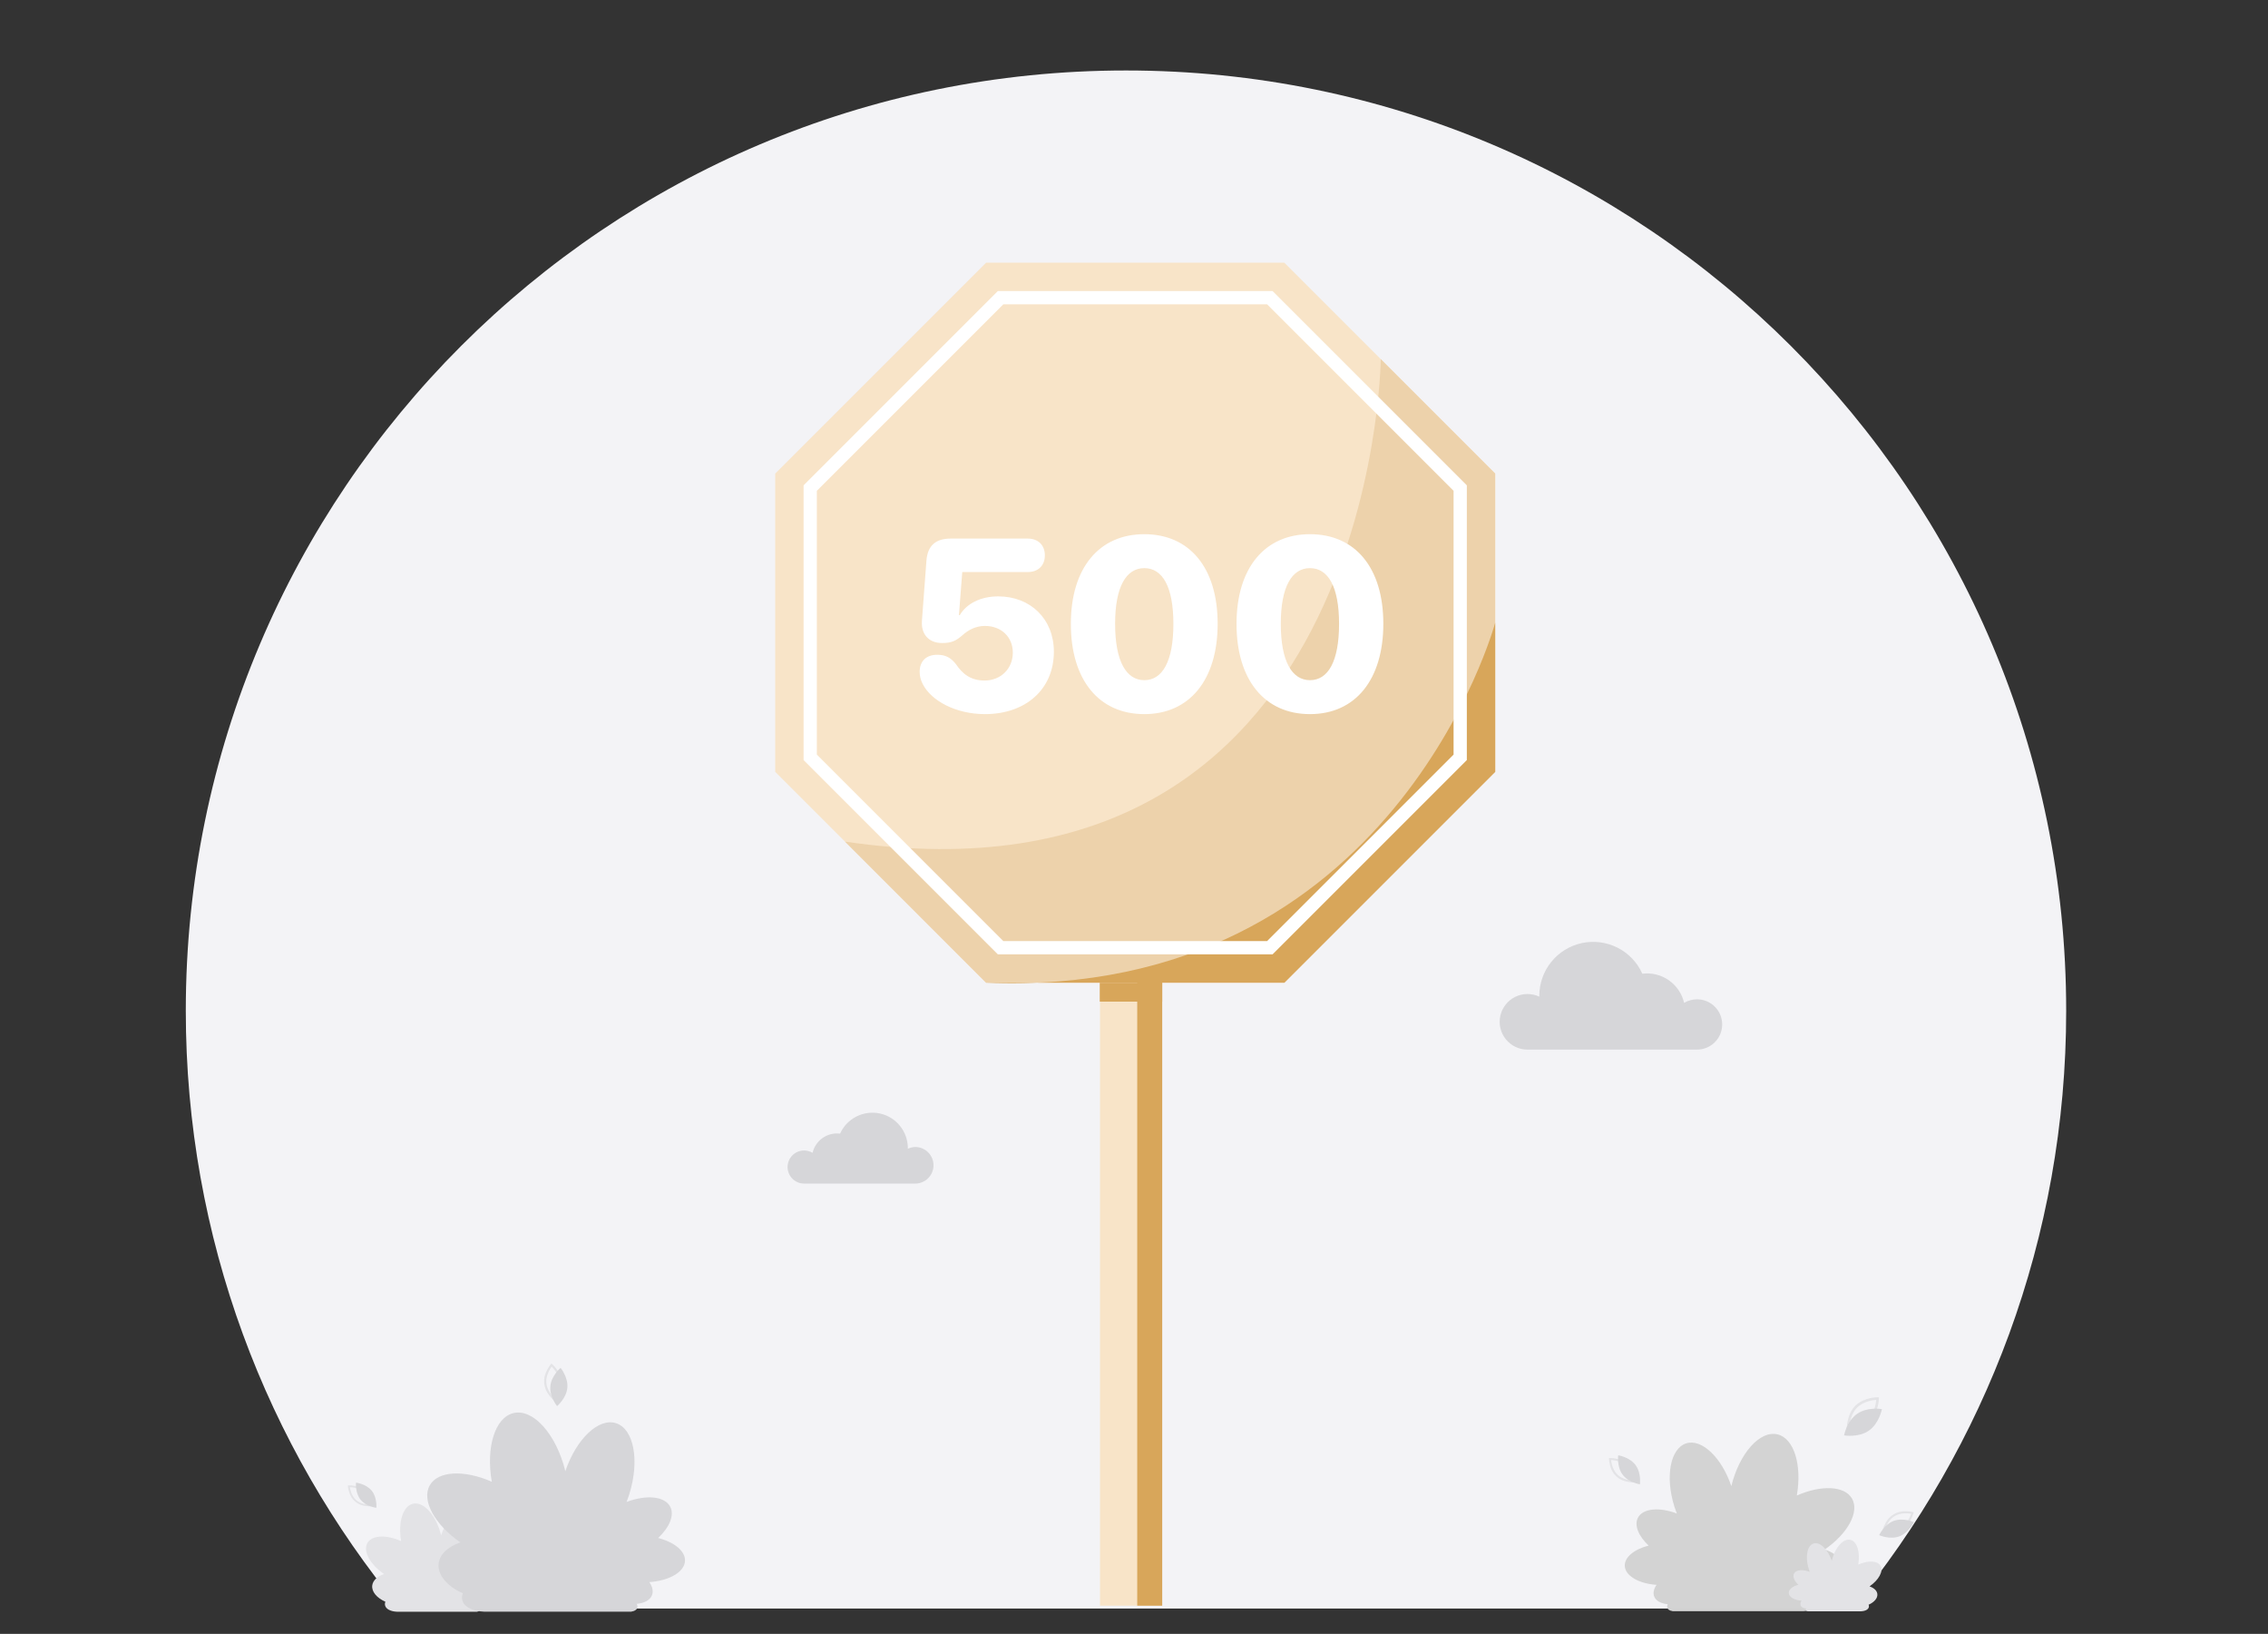 <svg width="354" height="255" viewBox="0 0 354 255" fill="none" xmlns="http://www.w3.org/2000/svg">
<rect x="0" y="0" width="354" height="255" fill="#333333" stroke="none"/>
<path fill-rule="evenodd" clip-rule="evenodd" d="M289.027 251.051C309.939 225.69 322.5 193.187 322.5 157.75C322.5 76.702 256.798 11 175.75 11C94.702 11 29 76.702 29 157.75C29 193.187 41.561 225.69 62.473 251.051H289.027Z" fill="#F3F3F6"/>
<path d="M76.735 245.288C77.694 244.387 78.132 243.359 77.754 242.634C77.283 241.737 75.713 241.599 74.047 242.23C74.132 242.014 74.204 241.789 74.284 241.558C75.176 238.712 74.666 236.018 73.148 235.543C71.666 235.072 69.772 236.894 68.852 239.624C68.091 236.499 66.133 234.296 64.457 234.69C62.876 235.062 62.102 237.605 62.611 240.521C60.297 239.499 58.058 239.579 57.352 240.811C56.615 242.087 57.763 244.158 59.948 245.668C58.912 246.015 58.199 246.651 58.102 247.447C57.983 248.427 58.821 249.39 60.152 249.987C60.078 250.166 60.061 250.363 60.102 250.552C60.242 251.142 60.989 251.507 61.967 251.546H74.471V251.535C74.711 251.503 74.892 251.401 74.953 251.238C74.971 251.179 74.977 251.118 74.97 251.056C74.963 250.995 74.943 250.936 74.912 250.883C75.562 250.821 76.05 250.569 76.212 250.135C76.336 249.8 76.242 249.414 75.983 249.036C77.67 248.923 78.966 248.183 79.01 247.232C79.039 246.394 78.097 245.632 76.735 245.288Z" fill="#E3E3E6"/>
<path d="M102.728 240.039C104.492 238.38 105.299 236.488 104.611 235.155C103.75 233.505 100.869 233.253 97.793 234.414C97.95 234.013 98.096 233.601 98.23 233.176C99.869 227.942 98.933 222.99 96.139 222.116C93.415 221.262 89.933 224.599 88.241 229.615C86.839 223.866 83.241 219.815 80.156 220.541C77.25 221.224 75.828 225.901 76.762 231.262C72.506 229.378 68.399 229.535 67.091 231.799C65.737 234.144 67.847 237.954 71.867 240.73C69.961 241.369 68.65 242.537 68.471 244.002C68.25 245.802 69.793 247.576 72.239 248.672C72.103 249.001 72.071 249.365 72.148 249.713C72.402 250.798 73.778 251.468 75.575 251.538H98.572V251.518C99.015 251.46 99.344 251.273 99.457 250.973C99.492 250.865 99.503 250.751 99.49 250.639C99.477 250.526 99.441 250.417 99.382 250.32C100.578 250.204 101.478 249.732 101.773 248.942C102.002 248.328 101.83 247.617 101.352 246.921C104.458 246.713 106.847 245.352 106.919 243.603C106.983 242.069 105.239 240.675 102.728 240.039Z" fill="#D6D6D9"/>
<path d="M257.326 241.222C255.756 239.746 255.037 238.06 255.657 236.874C256.423 235.406 258.989 235.181 261.728 236.214C261.588 235.858 261.458 235.492 261.339 235.115C259.88 230.454 260.711 226.045 263.201 225.266C265.626 224.506 268.726 227.478 270.234 231.944C271.489 226.826 274.686 223.217 277.433 223.864C280.02 224.472 281.287 228.636 280.455 233.41C284.245 231.737 287.902 231.87 289.067 233.881C290.273 235.971 288.394 239.363 284.815 241.834C286.512 242.404 287.678 243.443 287.838 244.748C288.034 246.351 286.661 247.932 284.482 248.907C284.603 249.2 284.631 249.523 284.563 249.833C284.336 250.8 283.111 251.403 281.51 251.459H261.034V251.442C260.638 251.39 260.345 251.225 260.249 250.957C260.219 250.861 260.209 250.759 260.22 250.659C260.232 250.558 260.264 250.462 260.315 250.374C259.252 250.272 258.45 249.852 258.188 249.148C257.982 248.601 258.136 247.968 258.562 247.349C255.797 247.164 253.673 245.952 253.605 244.393C253.541 243.031 255.091 241.79 257.326 241.222Z" fill="#D3D3D3"/>
<path d="M280.695 247.343C280.067 246.746 279.77 246.065 280.022 245.586C280.336 244.993 281.367 244.902 282.474 245.319C282.417 245.175 282.364 245.026 282.317 244.873C281.727 242.99 282.064 241.209 283.069 240.894C284.048 240.588 285.301 241.787 285.91 243.592C286.414 241.525 287.709 240.066 288.819 240.327C289.865 240.573 290.377 242.256 290.041 244.184C291.571 243.509 293.05 243.556 293.519 244.377C294.008 245.222 293.248 246.592 291.802 247.591C292.488 247.822 292.959 248.241 293.023 248.768C293.103 249.417 292.552 250.054 291.667 250.448C291.716 250.567 291.728 250.698 291.7 250.823C291.609 251.214 291.114 251.451 290.468 251.479H282.193C282.128 251.478 282.064 251.459 282.009 251.424C281.954 251.39 281.909 251.341 281.879 251.283C281.867 251.244 281.863 251.204 281.868 251.163C281.872 251.123 281.885 251.084 281.905 251.049C281.475 251.007 281.152 250.837 281.047 250.553C281.012 250.428 281.008 250.297 281.035 250.17C281.062 250.044 281.12 249.926 281.204 249.826C280.086 249.751 279.229 249.261 279.201 248.632C279.166 248.073 279.792 247.572 280.695 247.343Z" fill="#E3E3E6"/>
<path d="M213.421 115.883C213.289 115.883 213.159 115.903 213.033 115.942C213.033 115.878 213.041 115.814 213.041 115.748C213.04 115.09 212.801 114.456 212.369 113.961C211.937 113.465 211.34 113.143 210.689 113.053C210.038 112.963 209.376 113.111 208.826 113.471C208.275 113.83 207.873 114.376 207.694 115.008C207.538 114.963 207.376 114.941 207.213 114.941C206.754 114.955 206.319 115.147 205.999 115.476C205.679 115.806 205.5 116.247 205.5 116.706C205.5 117.165 205.679 117.607 205.999 117.936C206.319 118.266 206.754 118.458 207.213 118.471H207.306H213.421C213.756 118.46 214.074 118.318 214.307 118.077C214.54 117.835 214.671 117.513 214.671 117.177C214.671 116.841 214.54 116.519 214.307 116.277C214.074 116.036 213.756 115.894 213.421 115.883Z" fill="#D6D6D9"/>
<path d="M264.882 155.964C264.173 155.964 263.476 156.156 262.868 156.52C262.535 155.089 261.684 153.832 260.48 152.991C259.275 152.15 257.801 151.786 256.343 151.967C255.556 150.212 254.19 148.779 252.474 147.909C250.758 147.039 248.795 146.784 246.913 147.186C245.032 147.588 243.345 148.624 242.135 150.12C240.924 151.615 240.264 153.481 240.263 155.405C240.263 155.454 240.263 155.504 240.263 155.553C239.675 155.276 239.032 155.134 238.382 155.139C237.732 155.143 237.091 155.294 236.507 155.58C235.923 155.865 235.41 156.279 235.008 156.789C234.605 157.3 234.322 157.894 234.18 158.529C234.038 159.163 234.04 159.821 234.187 160.455C234.334 161.088 234.621 161.681 235.027 162.188C235.434 162.695 235.949 163.105 236.535 163.386C237.122 163.668 237.764 163.814 238.414 163.814H264.882C265.923 163.814 266.921 163.4 267.657 162.664C268.393 161.928 268.806 160.93 268.806 159.889C268.806 158.848 268.393 157.85 267.657 157.114C266.921 156.378 265.923 155.964 264.882 155.964Z" fill="#D6D6D9"/>
<path d="M125.508 179.559C125.974 179.558 126.432 179.685 126.833 179.925C127.032 179.064 127.517 178.297 128.209 177.747C128.9 177.197 129.758 176.898 130.641 176.898C130.802 176.899 130.963 176.909 131.123 176.929C131.641 175.774 132.539 174.831 133.668 174.259C134.797 173.686 136.088 173.518 137.326 173.782C138.564 174.047 139.674 174.728 140.47 175.712C141.266 176.696 141.701 177.924 141.701 179.19V179.289C142.081 179.108 142.498 179.014 142.919 179.014C143.664 179.032 144.373 179.34 144.894 179.873C145.415 180.406 145.706 181.122 145.706 181.867C145.706 182.613 145.415 183.328 144.894 183.862C144.373 184.395 143.664 184.703 142.919 184.721H125.508C124.823 184.721 124.167 184.449 123.683 183.965C123.199 183.481 122.927 182.824 122.927 182.14C122.927 181.455 123.199 180.799 123.683 180.315C124.167 179.831 124.823 179.559 125.508 179.559Z" fill="#D6D6D9"/>
<path d="M298.701 236.022L298.661 236.179C298.568 236.499 298.443 236.808 298.285 237.101C297.997 237.726 297.526 238.248 296.933 238.598C296.34 238.948 295.655 239.109 294.968 239.059C294.635 239.054 294.304 239.015 293.979 238.942L293.822 238.903L293.865 238.746C293.956 238.427 294.082 238.119 294.24 237.826C294.527 237.201 294.999 236.678 295.592 236.328C296.185 235.978 296.87 235.818 297.557 235.869C297.889 235.873 298.22 235.911 298.544 235.983L298.701 236.022ZM294.226 238.663C294.654 238.74 295.83 238.875 296.769 238.321C297.708 237.767 298.158 236.672 298.3 236.26C297.869 236.184 296.695 236.049 295.755 236.603C294.814 237.157 294.365 238.253 294.226 238.663Z" fill="#E3E3E6"/>
<path d="M296.468 239.778C294.975 240.341 293.311 239.595 293.311 239.595C293.311 239.595 294.067 237.936 295.562 237.374C297.056 236.812 298.719 237.556 298.719 237.556C298.719 237.556 297.954 239.215 296.468 239.778Z" fill="#D6D6D9"/>
<path d="M293.264 218.076V218.277C293.249 218.69 293.191 219.1 293.089 219.501C292.932 220.129 292.601 221.037 291.91 221.718C291.22 222.399 290.315 222.719 289.68 222.867C289.277 222.963 288.866 223.015 288.452 223.024H288.251V222.823C288.266 222.409 288.325 221.998 288.427 221.597C288.584 220.969 288.913 220.063 289.604 219.38C290.295 218.697 291.199 218.379 291.837 218.231C292.239 218.137 292.65 218.084 293.063 218.074L293.264 218.076ZM288.662 222.617C289.204 222.58 290.664 222.387 291.628 221.434C292.592 220.481 292.805 219.024 292.851 218.484C292.311 218.523 290.851 218.715 289.885 219.668C288.92 220.621 288.708 222.085 288.662 222.617Z" fill="#E3E3E6"/>
<path d="M291.697 223.285C290.064 224.417 287.83 224.021 287.83 224.021C287.83 224.021 288.243 221.791 289.871 220.659C291.499 219.527 293.738 219.922 293.738 219.922C293.738 219.922 293.328 222.153 291.697 223.285Z" fill="#D6D6D9"/>
<path d="M86.065 212.805L86.192 212.913C86.448 213.144 86.678 213.402 86.881 213.681C87.334 214.232 87.608 214.909 87.666 215.62C87.724 216.331 87.563 217.043 87.206 217.66C87.052 217.969 86.866 218.26 86.65 218.528L86.543 218.657L86.415 218.549C86.16 218.317 85.929 218.06 85.727 217.781C85.274 217.23 85 216.553 84.942 215.842C84.884 215.131 85.045 214.419 85.402 213.802C85.556 213.493 85.742 213.202 85.956 212.932L86.065 212.805ZM86.503 218.174C86.768 217.808 87.426 216.773 87.335 215.646C87.244 214.519 86.426 213.605 86.104 213.291C85.84 213.659 85.181 214.693 85.273 215.819C85.366 216.944 86.182 217.857 86.503 218.174Z" fill="#E3E3E6"/>
<path d="M88.555 216.59C88.398 218.238 86.955 219.453 86.955 219.453C86.955 219.453 85.751 217.995 85.902 216.348C86.052 214.701 87.5 213.484 87.5 213.484C87.5 213.484 88.704 214.948 88.555 216.59Z" fill="#D6D6D9"/>
<path d="M54.301 231.845L54.441 231.835C54.73 231.824 55.02 231.843 55.306 231.893C55.901 231.958 56.463 232.204 56.915 232.596C57.368 232.989 57.69 233.511 57.838 234.091C57.927 234.367 57.986 234.652 58.014 234.94L58.025 235.08L57.883 235.09C57.594 235.101 57.304 235.082 57.018 235.033C56.423 234.968 55.862 234.722 55.41 234.33C54.957 233.937 54.636 233.416 54.488 232.835C54.399 232.559 54.34 232.274 54.31 231.986L54.301 231.845ZM57.717 234.818C57.662 234.443 57.45 233.433 56.733 232.809C56.015 232.184 54.987 232.115 54.607 232.112C54.663 232.487 54.875 233.496 55.591 234.121C56.307 234.746 57.337 234.815 57.717 234.818Z" fill="#E3E3E6"/>
<path d="M58.023 232.662C58.9 233.741 58.742 235.323 58.742 235.323C58.742 235.323 57.161 235.154 56.285 234.067C55.409 232.981 55.566 231.398 55.566 231.398C55.566 231.398 57.145 231.582 58.023 232.662Z" fill="#D6D6D9"/>
<path d="M251.141 227.559H251.298C251.623 227.559 251.947 227.594 252.265 227.662C252.931 227.762 253.55 228.064 254.039 228.526C254.529 228.989 254.865 229.59 255.003 230.249C255.089 230.562 255.142 230.884 255.16 231.209V231.366H255.003C254.677 231.365 254.353 231.33 254.035 231.262C253.37 231.162 252.75 230.861 252.261 230.399C251.772 229.936 251.435 229.335 251.298 228.676C251.212 228.362 251.16 228.04 251.141 227.716V227.559ZM254.836 231.048C254.791 230.625 254.599 229.479 253.824 228.75C253.048 228.022 251.899 227.893 251.469 227.873C251.514 228.296 251.704 229.442 252.48 230.169C253.255 230.896 254.411 231.033 254.836 231.048Z" fill="#E3E3E6"/>
<path d="M255.277 228.646C256.219 229.902 255.961 231.662 255.961 231.662C255.961 231.662 254.197 231.4 253.262 230.15C252.328 228.9 252.58 227.133 252.58 227.133C252.58 227.133 254.343 227.395 255.277 228.646Z" fill="#D6D6D9"/>
<g clip-path="url(#clip0_5121_429766)">
<path d="M181.403 152.912H171.695V250.603H181.403V152.912Z" fill="#F8E4C8"/>
<path d="M181.402 152.949H171.656V156.327H181.402V152.949Z" fill="#D8A65A"/>
<path d="M233.376 73.914V120.462L200.462 153.376H153.914L121 120.462V73.914L153.914 41H200.462L233.376 73.914Z" fill="#F8E4C8"/>
<path d="M233.376 73.913V120.468L200.465 153.375H153.91L131.892 131.351C214.656 143.55 215.518 56.055 215.518 56.055L233.376 73.913Z" fill="#EDD2AB"/>
<path d="M233.377 97.188C233.377 97.188 217.553 155.94 153.911 153.376H200.466L233.38 120.461L233.377 97.188Z" fill="#D8A65A"/>
<path d="M227.916 76.175V118.198L198.2 147.914H156.177L126.461 118.198V76.175L156.177 46.459H198.2L227.916 76.175Z" stroke="white" stroke-width="2.069" stroke-miterlimit="10"/>
<path d="M181.401 152.912H177.504V250.603H181.401V152.912Z" fill="#D8A65A"/>
<path d="M153.732 111.454C160.086 111.454 164.494 107.582 164.494 101.71C164.494 96.635 160.864 93.078 155.807 93.078C153.009 93.078 150.842 94.245 149.805 96.005H149.675L150.194 89.281H160.419C162.049 89.281 163.086 88.262 163.086 86.669C163.086 85.076 162.031 84.057 160.419 84.057H148.397C146.119 84.057 144.785 85.076 144.6 87.521L143.896 96.913C143.896 96.95 143.896 96.968 143.896 97.005C143.785 98.802 144.803 100.358 147.045 100.358C148.527 100.358 149.212 100.025 150.249 99.117C151.102 98.358 152.269 97.691 153.732 97.691C156.288 97.691 158.085 99.413 158.085 101.859C158.085 104.359 156.214 106.212 153.676 106.212C151.528 106.212 150.231 105.193 149.194 103.637C148.379 102.618 147.564 102.192 146.285 102.192C144.563 102.192 143.544 103.192 143.544 104.86C143.544 105.508 143.711 106.138 144.007 106.73C145.378 109.453 149.305 111.454 153.732 111.454ZM178.609 111.454C185.685 111.454 190.057 106.082 190.057 97.357C190.057 88.577 185.648 83.372 178.609 83.372C171.589 83.372 167.143 88.596 167.143 97.376C167.143 106.119 171.533 111.454 178.609 111.454ZM178.609 106.156C175.794 106.156 174.052 103.211 174.052 97.357C174.052 91.541 175.794 88.67 178.609 88.67C181.425 88.67 183.148 91.522 183.148 97.376C183.148 103.211 181.443 106.156 178.609 106.156ZM204.468 111.454C211.545 111.454 215.916 106.082 215.916 97.357C215.916 88.577 211.508 83.372 204.468 83.372C197.448 83.372 193.002 88.596 193.002 97.376C193.002 106.119 197.392 111.454 204.468 111.454ZM204.468 106.156C201.653 106.156 199.912 103.211 199.912 97.357C199.912 91.541 201.653 88.67 204.468 88.67C207.284 88.67 209.007 91.522 209.007 97.376C209.007 103.211 207.303 106.156 204.468 106.156Z" fill="white"/>
</g>
<defs>
<clipPath id="clip0_5121_429766">
<rect width="112.376" height="209.6" fill="white" transform="translate(121 41)"/>
</clipPath>
</defs>
</svg>
